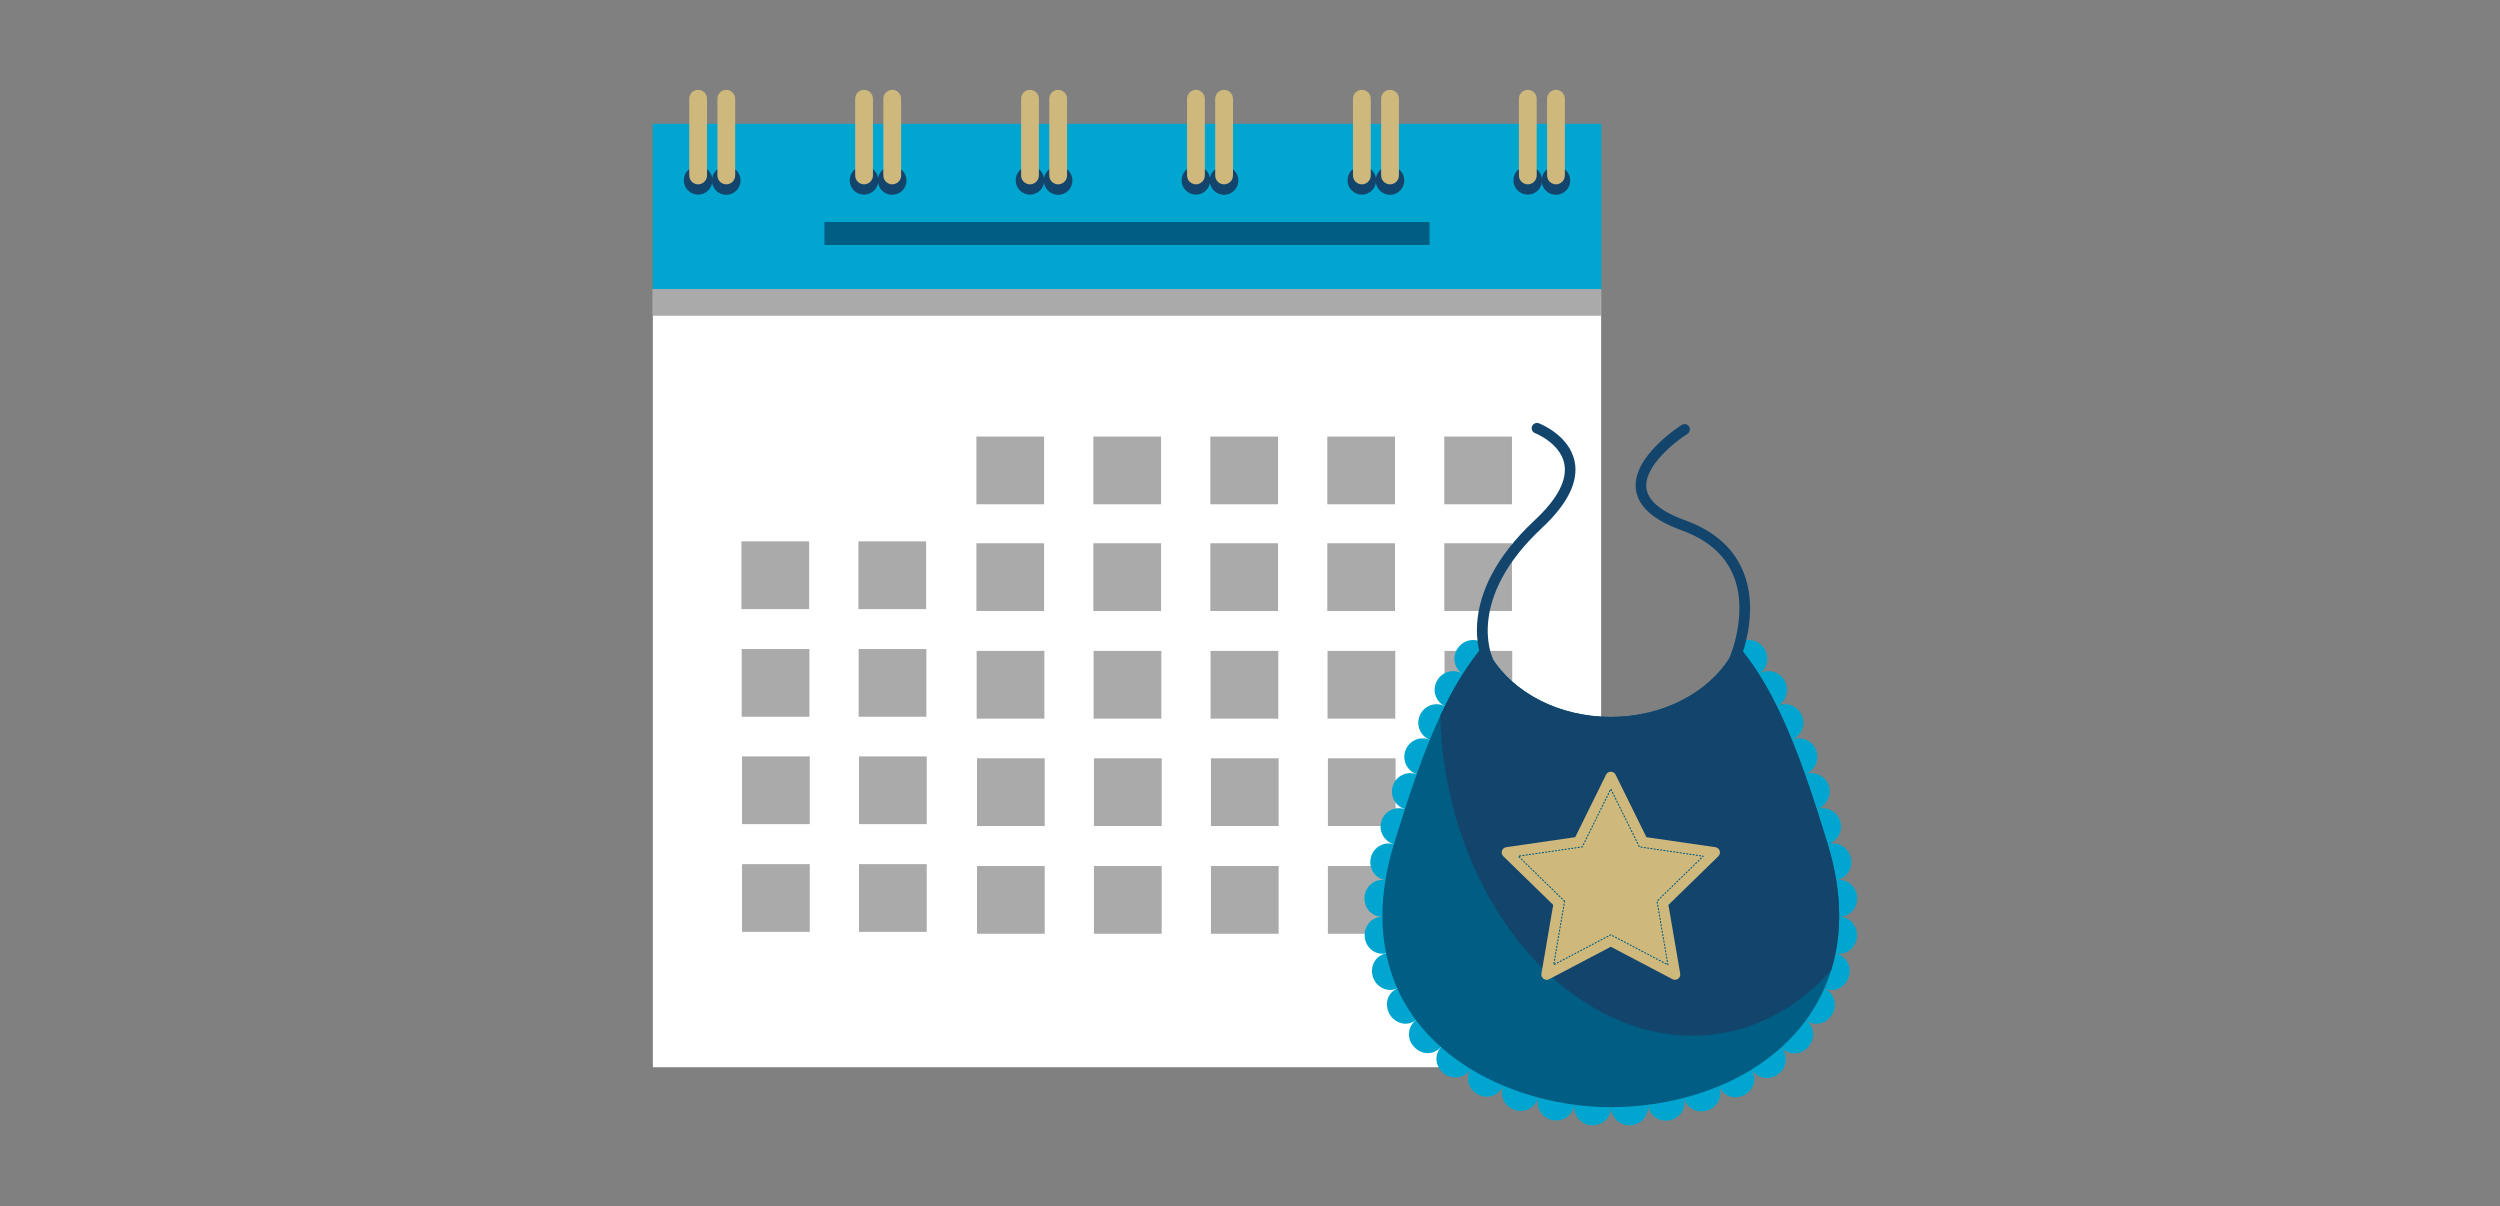 <?xml version="1.0" encoding="UTF-8"?>
<svg id="Layer_1" data-name="Layer 1" xmlns="http://www.w3.org/2000/svg" viewBox="0 0 2280 1100">
  <rect x="0" y="0" width="2280" height="1100" fill="#808080" stroke="none"/>
  <defs>
    <style>
      .cls-1 {
        fill: none;
        stroke: #005d83;
        stroke-dasharray: 0 0 1 2;
        stroke-linecap: round;
        stroke-linejoin: round;
      }

      .cls-2 {
        fill: #00a6cf;
      }

      .cls-3 {
        fill: #005d83;
      }

      .cls-4 {
        fill: #fff;
      }

      .cls-5 {
        fill: #aaa;
      }

      .cls-6 {
        fill: #cfb87c;
      }

      .cls-7 {
        fill: #13456c;
      }
    </style>
  </defs>
  <g>
    <g>
      <rect class="cls-4" x="595.43" y="263.64" width="864.8" height="709.68"/>
      <g>
        <g>
          <rect class="cls-2" x="595.26" y="112.91" width="865.14" height="151.4"/>
          <rect class="cls-3" x="751.9" y="202.47" width="551.86" height="20.95"/>
        </g>
        <g>
          <g>
            <circle class="cls-7" cx="636.66" cy="164.45" r="13.05"/>
            <circle class="cls-7" cx="662.34" cy="164.62" r="13.05"/>
            <path class="cls-6" d="M644.81,160.01c0,4.48-3.63,8.11-8.11,8.11h0c-4.48,0-8.11-3.63-8.11-8.11V90.06c0-4.48,3.63-8.11,8.11-8.11h0c4.48,0,8.11,3.63,8.11,8.11v69.95Z"/>
            <path class="cls-6" d="M670.5,160.01c0,4.48-3.63,8.11-8.11,8.11h0c-4.48,0-8.11-3.63-8.11-8.11V90.06c0-4.48,3.63-8.11,8.11-8.11h0c4.48,0,8.11,3.63,8.11,8.11v69.95Z"/>
          </g>
          <g>
            <path class="cls-7" d="M801.04,164.45c0,7.21-5.84,13.05-13.05,13.05s-13.05-5.84-13.05-13.05,5.84-13.05,13.05-13.05,13.05,5.84,13.05,13.05Z"/>
            <path class="cls-7" d="M826.73,164.62c0,7.21-5.84,13.05-13.05,13.05s-13.05-5.84-13.05-13.05,5.84-13.05,13.05-13.05,13.05,5.84,13.05,13.05Z"/>
            <path class="cls-6" d="M796.14,160.01c0,4.48-3.63,8.11-8.11,8.11h0c-4.48,0-8.11-3.63-8.11-8.11V90.06c0-4.48,3.63-8.11,8.11-8.11h0c4.48,0,8.11,3.63,8.11,8.11v69.95Z"/>
            <path class="cls-6" d="M821.83,160.01c0,4.48-3.63,8.11-8.11,8.11h0c-4.48,0-8.11-3.63-8.11-8.11V90.06c0-4.48,3.63-8.11,8.11-8.11h0c4.48,0,8.11,3.63,8.11,8.11v69.95Z"/>
          </g>
          <g>
            <path class="cls-7" d="M952.38,164.45c0,7.21-5.84,13.05-13.05,13.05s-13.05-5.84-13.05-13.05,5.84-13.05,13.05-13.05,13.05,5.84,13.05,13.05Z"/>
            <path class="cls-7" d="M978.06,164.62c0,7.21-5.84,13.05-13.05,13.05s-13.05-5.84-13.05-13.05,5.84-13.05,13.05-13.05,13.05,5.84,13.05,13.05Z"/>
            <path class="cls-6" d="M947.47,160.01c0,4.48-3.63,8.11-8.11,8.11h0c-4.48,0-8.11-3.63-8.11-8.11V90.06c0-4.48,3.63-8.11,8.11-8.11h0c4.48,0,8.11,3.63,8.11,8.11v69.95Z"/>
            <path class="cls-6" d="M973.16,160.01c0,4.48-3.63,8.11-8.11,8.11h0c-4.48,0-8.11-3.63-8.11-8.11V90.06c0-4.48,3.63-8.11,8.11-8.11h0c4.48,0,8.11,3.63,8.11,8.11v69.95Z"/>
          </g>
          <g>
            <circle class="cls-7" cx="1090.65" cy="164.45" r="13.05"/>
            <circle class="cls-7" cx="1116.34" cy="164.62" r="13.05"/>
            <path class="cls-6" d="M1098.81,160.01c0,4.48-3.63,8.11-8.11,8.11h0c-4.48,0-8.11-3.63-8.11-8.11V90.06c0-4.48,3.63-8.11,8.11-8.11h0c4.48,0,8.11,3.63,8.11,8.11v69.95Z"/>
            <path class="cls-6" d="M1124.49,160.01c0,4.48-3.63,8.11-8.11,8.11h0c-4.48,0-8.11-3.63-8.11-8.11V90.06c0-4.48,3.63-8.11,8.11-8.11h0c4.48,0,8.11,3.63,8.11,8.11v69.95Z"/>
          </g>
          <g>
            <circle class="cls-7" cx="1241.99" cy="164.45" r="13.05"/>
            <circle class="cls-7" cx="1267.67" cy="164.62" r="13.05"/>
            <path class="cls-6" d="M1250.14,160.01c0,4.48-3.63,8.11-8.11,8.11h0c-4.48,0-8.11-3.63-8.11-8.11V90.06c0-4.48,3.63-8.11,8.11-8.11h0c4.48,0,8.11,3.63,8.11,8.11v69.95Z"/>
            <path class="cls-6" d="M1275.82,160.01c0,4.48-3.63,8.11-8.11,8.11h0c-4.48,0-8.11-3.63-8.11-8.11V90.06c0-4.48,3.63-8.11,8.11-8.11h0c4.48,0,8.11,3.63,8.11,8.11v69.95Z"/>
          </g>
          <g>
            <circle class="cls-7" cx="1393.32" cy="164.45" r="13.05"/>
            <circle class="cls-7" cx="1419" cy="164.62" r="13.05"/>
            <path class="cls-6" d="M1401.47,160.01c0,4.48-3.63,8.11-8.11,8.11h0c-4.48,0-8.11-3.63-8.11-8.11V90.06c0-4.48,3.63-8.11,8.11-8.11h0c4.48,0,8.11,3.63,8.11,8.11v69.95Z"/>
            <path class="cls-6" d="M1427.15,160.01c0,4.48-3.63,8.11-8.11,8.11h0c-4.48,0-8.11-3.63-8.11-8.11V90.06c0-4.48,3.63-8.11,8.11-8.11h0c4.48,0,8.11,3.63,8.11,8.11v69.95Z"/>
          </g>
        </g>
      </g>
      <rect class="cls-5" x="595.26" y="263.64" width="864.8" height="24.33"/>
    </g>
    <g>
      <g>
        <rect class="cls-5" x="890.47" y="398.14" width="61.76" height="61.76"/>
        <rect class="cls-5" x="997.15" y="398.14" width="61.76" height="61.76"/>
        <rect class="cls-5" x="1103.82" y="398.14" width="61.76" height="61.76"/>
        <rect class="cls-5" x="1210.49" y="398.14" width="61.76" height="61.76"/>
        <rect class="cls-5" x="1317.16" y="398.14" width="61.76" height="61.76"/>
      </g>
      <g>
        <g>
          <rect class="cls-5" x="890.47" y="495.45" width="61.76" height="61.76"/>
          <rect class="cls-5" x="997.15" y="495.45" width="61.76" height="61.76"/>
          <rect class="cls-5" x="1103.82" y="495.45" width="61.76" height="61.76"/>
          <rect class="cls-5" x="1210.49" y="495.45" width="61.76" height="61.76"/>
          <rect class="cls-5" x="1317.16" y="495.45" width="61.76" height="61.76"/>
        </g>
        <g>
          <rect class="cls-5" x="676.19" y="493.74" width="61.76" height="61.76"/>
          <rect class="cls-5" x="782.86" y="493.74" width="61.76" height="61.76"/>
        </g>
      </g>
      <g>
        <g>
          <rect class="cls-5" x="890.71" y="593.63" width="61.76" height="61.76"/>
          <rect class="cls-5" x="997.38" y="593.63" width="61.76" height="61.76"/>
          <rect class="cls-5" x="1104.05" y="593.63" width="61.76" height="61.76"/>
          <rect class="cls-5" x="1210.73" y="593.63" width="61.76" height="61.76"/>
          <rect class="cls-5" x="1317.4" y="593.63" width="61.76" height="61.76"/>
        </g>
        <g>
          <rect class="cls-5" x="676.43" y="591.91" width="61.76" height="61.76"/>
          <rect class="cls-5" x="783.1" y="591.91" width="61.76" height="61.76"/>
        </g>
      </g>
      <g>
        <g>
          <rect class="cls-5" x="891.02" y="691.57" width="61.76" height="61.76"/>
          <rect class="cls-5" x="997.69" y="691.57" width="61.76" height="61.76"/>
          <rect class="cls-5" x="1104.36" y="691.57" width="61.76" height="61.76"/>
          <rect class="cls-5" x="1211.04" y="691.57" width="61.76" height="61.76"/>
          <rect class="cls-5" x="1317.71" y="691.57" width="61.76" height="61.76"/>
        </g>
        <g>
          <rect class="cls-5" x="676.74" y="689.85" width="61.76" height="61.76"/>
          <rect class="cls-5" x="783.41" y="689.85" width="61.76" height="61.76"/>
        </g>
      </g>
      <g>
        <g>
          <rect class="cls-5" x="891.02" y="789.82" width="61.76" height="61.76"/>
          <rect class="cls-5" x="997.69" y="789.82" width="61.76" height="61.76"/>
          <rect class="cls-5" x="1104.36" y="789.82" width="61.76" height="61.76"/>
          <rect class="cls-5" x="1211.04" y="789.82" width="61.76" height="61.76"/>
          <rect class="cls-5" x="1317.71" y="789.82" width="61.76" height="61.76"/>
        </g>
        <g>
          <rect class="cls-5" x="676.74" y="788.1" width="61.76" height="61.76"/>
          <rect class="cls-5" x="783.41" y="788.1" width="61.76" height="61.76"/>
        </g>
      </g>
    </g>
  </g>
  <g id="bib">
    <g>
      <g>
        <path class="cls-2" d="M1611.44,603.9c-.79,4.38-3.34,8.26-7.36,10.78-3.99,2.51-8.62,3.27-12.83,2.59-4.17-.68-7.87-2.87-10.45-6.25-1.29-1.72-2.08-3.66-2.55-5.68-.5-1.9-.61-3.99-.32-6.03,2.37-3.74,4.42-7.62,6.18-11.6,3.56-3.13,8.01-4.45,12.47-3.95,2.19,.29,4.42,.97,6.47,2.12,2.05,1.19,3.81,2.8,5.28,4.81,3.05,3.99,3.95,8.87,3.13,13.22Z"/>
        <path class="cls-2" d="M1620.43,644.02c-8.58,4.18-18.48,1-22.78-6.54-2.08-3.88-2.47-8.19-1.35-12.29,1.14-4.1,3.79-7.97,7.78-10.51,3.99-2.54,8.59-3.2,12.89-2.1,4.31,1.08,8.29,3.94,10.6,8.24,2.43,4.26,2.77,9.08,1.41,13.29-1.33,4.21-4.3,7.8-8.54,9.9Z"/>
      </g>
      <g>
        <path class="cls-2" d="M1634.15,674.68c-8.78,3.54-18.58-.36-22.22-8.46-3.65-8.08,.09-17.96,8.49-22.2,8.48-4.28,18.77-.6,22.76,8.22,3.96,8.82-.28,18.91-9.03,22.44Z"/>
        <path class="cls-2" d="M1646.1,706.08c-8.89,3.12-18.63-1.25-21.78-9.71-3.2-8.42,1.14-18.08,9.84-21.69,8.76-3.64,18.78,.64,22.17,9.56,3.33,8.92-1.28,18.7-10.23,21.84Z"/>
      </g>
      <g>
        <path class="cls-2" d="M1656.85,737.92c-9.02,2.9-18.55-1.85-21.48-10.48-2.88-8.66,1.81-18.14,10.74-21.35,8.86-3.19,18.72,1.46,21.7,10.41,3.04,8.94-1.97,18.53-10.96,21.42Z"/>
        <path class="cls-2" d="M1666.91,769.98c-9.01,2.76-18.56-2.14-21.3-10.93-2.75-8.77,2.26-18.21,11.23-21.13,9-2.93,18.63,1.95,21.43,10.89,2.78,8.93-2.3,18.4-11.37,21.17Z"/>
      </g>
      <g>
        <path class="cls-2" d="M1674.58,802.66c-9.38,1.39-18.01-4.24-19.94-12.55-1.99-8.31,3.22-17.29,12.27-20.14,8.98-2.83,18.71,2.55,21.05,12.29,2.27,9.78-4.05,19.02-13.38,20.4Z"/>
        <path class="cls-2" d="M1677.3,836.12c-4.7-.03-9.01-1.89-12.17-4.65-3.09-2.78-5.28-6.49-5.56-10.72-.41-4.23,1.11-8.26,3.73-11.54,2.69-3.27,6.63-5.78,11.28-6.54,4.68-.77,9.2,.43,12.7,3.2,3.57,2.73,5.94,7.05,6.42,12.06,.34,5.03-1.27,9.71-4.36,13.01-3.03,3.31-7.28,5.21-12.03,5.18Z"/>
      </g>
      <g>
        <path class="cls-2" d="M1673.94,869.49c-4.63-.95-8.47-3.6-10.99-6.88-2.65-3.32-3.92-7.26-3.55-11.42,.82-8.15,8.41-14.97,17.91-15.08,9.41-.12,17.18,8.14,16.16,18.46-.46,5.09-3.13,9.44-6.66,12.13-3.67,2.7-8.24,3.73-12.87,2.78Z"/>
        <path class="cls-2" d="M1663.78,901.45c-4.33-1.92-7.42-5.29-9.32-9.07-1.81-3.77-2.27-7.88-1.03-11.8,1.21-3.93,4.05-7.01,7.67-9.05,3.71-2,8.19-2.96,12.84-2.03,4.62,.93,8.52,3.68,10.72,7.58,2.31,3.89,2.92,8.93,1.4,13.86-.83,2.44-2.03,4.64-3.61,6.42-1.62,1.77-3.51,3.16-5.55,4.1-4.03,1.92-8.82,1.91-13.13,0Z"/>
      </g>
      <g>
        <path class="cls-2" d="M1646.99,930.47c-3.79-2.8-6.13-6.79-7.15-10.87-.5-2.04-.6-4.08-.34-6.05,.2-2.01,.79-3.94,1.86-5.71,2.02-3.58,5.47-5.96,9.45-7.16,3.95-1.2,8.64-1.13,12.96,.77,4.33,1.9,7.44,5.38,8.86,9.71,1.41,4.3,.91,9.35-1.65,13.84-1.33,2.21-3.01,4.07-4.88,5.5-1.94,1.39-4.12,2.32-6.31,2.8-4.37,.99-8.99-.01-12.81-2.83Z"/>
        <path class="cls-2" d="M1624.44,955.3c-3.15-3.51-4.61-7.89-4.75-12.11-.06-2.1,.27-4.14,.95-6.02,.62-1.94,1.63-3.71,3.05-5.22,2.75-3.09,6.66-4.68,10.79-5.02,4.13-.32,8.69,.76,12.51,3.54,3.82,2.79,6.1,6.86,6.55,11.38,.47,4.51-1.11,9.3-4.52,13.13-1.75,1.87-3.77,3.32-5.9,4.32-2.18,.94-4.48,1.4-6.72,1.41-4.47,.05-8.79-1.88-11.95-5.4Z"/>
      </g>
      <g>
        <path class="cls-2" d="M1597.53,975.35c-2.47-4.03-3.11-8.59-2.45-12.78,.35-2.08,1.05-4.05,2.1-5.77,1-1.79,2.34-3.36,4.05-4.59,3.36-2.52,7.51-3.38,11.67-2.87,4.13,.5,8.38,2.47,11.55,5.98,3.17,3.51,4.59,7.95,4.14,12.46-.45,4.47-2.87,8.87-6.93,11.91-2.05,1.49-4.29,2.52-6.55,3.08-2.31,.49-4.63,.52-6.82,.11-4.38-.78-8.28-3.48-10.75-7.51Z"/>
        <path class="cls-2" d="M1567.63,990.58c-1.81-4.36-1.73-8.99-.37-13.02,.69-2.01,1.71-3.83,3.05-5.38,1.3-1.61,2.91-2.94,4.82-3.89,7.49-3.8,17.32-.94,22.41,7.05,2.48,4.02,3.08,8.65,1.87,12.99-1.21,4.3-4.3,8.19-8.77,10.48-2.24,1.11-4.6,1.74-6.9,1.91-2.33,.1-4.61-.25-6.7-1.02-4.17-1.49-7.6-4.75-9.41-9.12Z"/>
      </g>
      <g>
        <path class="cls-2" d="M1535.8,1001.26c-1.18-4.56-.47-9.17,1.46-12.95,1.97-3.73,5.12-6.71,9.21-8.06,8.06-2.7,17.4,1.65,21.16,10.34,3.74,8.66-.76,18.92-10.3,22.12-4.72,1.56-9.59,1.06-13.51-1.11-3.91-2.09-6.83-5.75-8.02-10.35Z"/>
        <path class="cls-2" d="M1502.82,1007.6c-1.09-9.42,4.95-17.85,13.36-19.45,8.4-1.63,17.11,3.97,19.61,13.11,2.49,9.1-3.34,18.6-13.16,20.51-9.82,1.86-18.74-4.8-19.81-14.17Z"/>
      </g>
      <g>
        <path class="cls-2" d="M1469.31,1009.72c.11-9.49,7.15-17.1,15.71-17.61,8.56-.57,16.5,6.1,17.8,15.49,1.29,9.33-5.68,18-15.64,18.67-9.97,.59-17.98-7.13-17.87-16.55Z"/>
        <path class="cls-2" d="M1435.81,1007.45c1.35-9.42,9.3-15.9,17.82-15.36,8.53,.52,15.57,8.13,15.68,17.62,.11,9.41-7.9,17.15-17.9,16.54-10.01-.65-16.93-9.52-15.6-18.81Z"/>
      </g>
      <g>
        <path class="cls-2" d="M1402.87,1000.96c2.53-9.04,11.34-14.8,19.7-13,4.26,.75,7.77,3.33,10.17,6.91,2.4,3.42,3.68,7.89,3.07,12.57-.61,4.69-3.07,8.69-6.69,11.36-3.59,2.51-8.34,3.61-13.22,2.73-4.87-.92-8.8-3.96-11.15-7.65-2.37-3.71-3.11-8.34-1.87-12.93Z"/>
        <path class="cls-2" d="M1371.12,990.06c1.84-4.35,5.2-7.58,8.99-9.34,3.79-1.72,8.18-2.37,12.22-.88,4.02,1.55,7.26,4.27,9.17,8.12,1.91,3.79,2.58,8.44,1.37,13.01-1.22,4.57-4.16,8.17-8.08,10.25-3.89,2.03-8.84,2.79-13.5,1.03-4.67-1.7-8.31-4.87-10.09-9.02-1.81-4.12-1.92-8.81-.08-13.16Z"/>
      </g>
      <g>
        <path class="cls-2" d="M1341.2,974.85c2.48-4.03,6.31-6.76,10.34-8.01,4.07-1.28,8.21-.88,12.11,.91,3.86,1.84,6.41,5.46,7.86,9.33,1.39,3.94,1.44,8.61-.39,12.97-1.83,4.36-5.25,7.56-9.46,9.15-4.23,1.67-9.05,1.22-13.56-.95-4.53-2.11-7.49-6.24-8.73-10.48-1.24-4.29-.66-8.9,1.82-12.92Z"/>
        <path class="cls-2" d="M1314.23,954.89c3.15-3.53,7.33-5.49,11.43-5.98,4.25-.63,8.43,.19,11.74,2.78,3.37,2.52,5.57,6.09,6.23,10.33,.66,4.23,.01,8.82-2.44,12.83-2.48,4.06-6.36,6.74-10.71,7.5-4.33,.77-9.31-.05-13.37-3.08-4.01-3.1-6.46-7.45-7.01-11.81-.44-4.54,.98-9.05,4.12-12.57Z"/>
      </g>
      <g>
        <path class="cls-2" d="M1291.43,930.3c3.79-2.83,8.35-3.96,12.51-3.7,2.08,.13,4.07,.63,5.84,1.49,1.81,.83,3.6,1.9,5,3.43,2.83,3.04,4,7.16,4.08,11.24-.03,4.15-1.51,8.59-4.63,12.14-3.13,3.54-7.39,5.46-11.92,5.52-4.6,.18-9.14-1.87-12.63-5.62-1.73-1.89-3.11-3.93-3.86-6.19-.72-2.29-.98-4.64-.79-6.89,.38-4.51,2.61-8.59,6.4-11.41Z"/>
        <path class="cls-2" d="M1274.44,901.42c4.38-1.94,8.79-1.9,12.91-.82,4.11,1.12,7.54,3.46,9.44,7.09,2.22,3.45,2.68,7.56,1.66,11.7-1.09,4.16-3.19,8.04-7.02,10.92-3.72,2.8-8.53,4-12.81,2.97-4.33-.96-8.56-3.82-11.32-8.2-2.46-4.57-2.97-9.64-1.72-13.89,1.22-4.26,4.59-7.89,8.85-9.77Z"/>
      </g>
      <g>
        <path class="cls-2" d="M1264.18,869.5c4.65-.93,9.13,.03,12.84,2.03,3.63,2.04,6.46,5.12,7.67,9.05,.68,1.94,.79,3.98,.62,5.95-.12,1.95-.66,3.91-1.55,5.78-1.8,3.73-5.01,7.17-9.32,9.1s-8.96,1.9-13.1,.02c-2.06-.93-3.99-2.32-5.65-4.08-1.6-1.78-2.79-3.97-3.62-6.41-1.53-4.93-.91-9.96,1.4-13.86,2.21-3.9,6.1-6.65,10.72-7.58Z"/>
        <path class="cls-2" d="M1260.82,836.12c9.49,.11,17.08,6.93,17.91,15.08,.37,4.15-.9,8.09-3.55,11.42-2.52,3.27-6.36,5.93-10.99,6.88-4.63,.95-9.2-.09-12.87-2.78-3.53-2.69-6.2-7.04-6.66-12.13-1.02-10.32,6.75-18.58,16.16-18.46Z"/>
      </g>
      <g>
        <path class="cls-2" d="M1263.54,802.67c4.64,.76,8.59,3.28,11.28,6.54,2.61,3.28,4.13,7.31,3.72,11.54-.28,4.22-2.46,7.93-5.55,10.72-3.16,2.77-7.47,4.63-12.17,4.65-4.75,.03-9-1.87-12.03-5.18-3.09-3.3-4.71-7.98-4.36-13.01,.47-5.01,2.85-9.33,6.42-12.06,3.5-2.76,8.01-3.96,12.7-3.2Z"/>
        <path class="cls-2" d="M1271.21,769.98c9.05,2.85,14.26,11.83,12.27,20.14-1.93,8.3-10.56,13.94-19.94,12.55-9.33-1.38-15.65-10.62-13.38-20.4,2.33-9.74,12.07-15.12,21.05-12.29Z"/>
      </g>
      <g>
        <path class="cls-2" d="M1281.28,737.92c8.98,2.92,13.98,12.36,11.23,21.13-2.74,8.79-12.29,13.69-21.3,10.93-9.07-2.78-14.15-12.24-11.37-21.17,2.8-8.94,12.43-13.81,21.43-10.89Z"/>
        <path class="cls-2" d="M1292.03,706.09c8.92,3.21,13.61,12.7,10.73,21.35-2.94,8.63-12.47,13.38-21.49,10.48-8.98-2.89-13.99-12.49-10.95-21.43,2.98-8.95,12.84-13.6,21.7-10.41Z"/>
      </g>
      <g>
        <path class="cls-2" d="M1303.98,674.69c8.7,3.61,13.04,13.27,9.83,21.69-3.16,8.46-12.89,12.83-21.79,9.71-8.94-3.14-13.56-12.92-10.22-21.84,3.4-8.92,13.41-13.19,22.18-9.56Z"/>
        <path class="cls-2" d="M1317.71,644.03c8.4,4.24,12.14,14.12,8.49,22.2-3.65,8.11-13.45,12-22.22,8.46-8.75-3.53-12.99-13.62-9.03-22.44,3.99-8.83,14.28-12.5,22.76-8.22Z"/>
      </g>
      <g>
        <path class="cls-2" d="M1334.06,614.7c3.99,2.54,6.64,6.41,7.78,10.51,1.12,4.09,.73,8.41-1.35,12.29-4.31,7.55-14.2,10.72-22.78,6.54-4.24-2.09-7.21-5.68-8.54-9.9-1.36-4.21-1.02-9.03,1.41-13.29,2.31-4.3,6.29-7.16,10.6-8.24,4.29-1.1,8.9-.44,12.89,2.09Z"/>
        <path class="cls-2" d="M1359.9,605.34c-.47,2.01-1.26,3.95-2.55,5.68-2.59,3.38-6.29,5.57-10.45,6.25-4.2,.72-8.87-.07-12.83-2.55-4.02-2.55-6.57-6.43-7.36-10.81-.83-4.35,.04-9.2,3.09-13.18,1.51-2.01,3.27-3.66,5.28-4.81,2.08-1.15,4.27-1.87,6.5-2.12,4.42-.54,8.87,.79,12.43,3.92,1.76,4.02,3.84,7.9,6.21,11.68,.29,2.05,.18,4.06-.32,5.96Z"/>
      </g>
    </g>
    <path class="cls-7" d="M1581.43,607.31c-.67,0-1.34-.14-1.99-.43-2.43-1.1-3.51-3.96-2.42-6.39,.19-.41,18.31-41.46,3.58-76.26-7.83-18.5-23.65-32.17-47.03-40.61-25.99-9.39-40.02-22.11-41.7-37.8-3.18-29.64,40.08-57.16,41.92-58.32,2.26-1.42,5.24-.74,6.66,1.52,1.42,2.26,.74,5.24-1.52,6.66-11.13,7.01-39.57,29.49-37.45,49.11,1.26,11.7,13.16,21.71,35.37,29.74,26.03,9.41,43.75,24.89,52.67,46,16.36,38.74-2.87,82.12-3.7,83.95-.81,1.78-2.57,2.84-4.4,2.84Z"/>
    <path class="cls-7" d="M1356.67,606.28c-1.8,0-3.53-1.01-4.36-2.74-1.15-2.4-27.3-59.48,47.27-129.04,20.84-19.43,29.94-36.75,27.07-51.49-3.7-18.96-26.42-27.86-26.65-27.95-2.49-.95-3.74-3.75-2.79-6.24,.96-2.49,3.76-3.73,6.24-2.79,1.14,.44,27.97,10.96,32.68,35.13,3.55,18.23-6.53,38.55-29.96,60.41-69.43,64.76-45.4,117.26-45.15,117.79,1.16,2.41,.14,5.29-2.27,6.45-.68,.33-1.39,.48-2.09,.48Z"/>
    <path class="cls-3" d="M1677.32,836.11c-.04,11.71-1.22,22.85-3.38,33.37-1.04,5.35-2.41,10.53-3.99,15.56-.65,2.16-1.37,4.27-2.12,6.36-1.26,3.45-2.59,6.79-4.02,10.06h-.04c-4.6,10.45-10.24,20.12-16.78,29.03-6.68,9.09-14.26,17.35-22.56,24.82-8.3,7.47-17.32,14.15-26.91,20.05-9.48,5.86-19.51,10.92-29.89,15.23-10.31,4.28-20.98,7.83-31.86,10.67-10.81,2.84-21.88,4.92-32.94,6.32-11.17,1.44-22.42,2.16-33.52,2.12-8.37,0-16.7-.4-24.86-1.19-2.87-.29-5.78-.61-8.66-1.01-10.99-1.44-22.06-3.63-32.94-6.57-10.78-2.84-21.45-6.47-31.76-10.81-10.38-4.35-20.4-9.41-29.92-15.23-9.63-5.89-18.68-12.54-27.01-19.9v-.04c-8.41-7.4-16.06-15.59-22.81-24.57-6.65-8.87-12.39-18.5-17.03-28.88v-.04c-1.47-3.27-2.84-6.61-4.06-10.06-2.51-7.01-4.6-14.3-6.11-21.91-2.16-10.53-3.34-21.66-3.38-33.37-.04-10.67,.86-21.81,2.73-33.45,1.69-10.49,4.24-21.41,7.69-32.69,.07-.29,.18-.57,.25-.86,3.23-10.53,6.5-20.94,9.81-31.18,3.52-10.85,7.08-21.48,10.78-31.83,3.81-10.81,7.76-21.27,11.93-31.4v-.04c3.05-7.51,6.25-14.8,9.56-21.88,1.37-2.95,2.77-5.89,4.2-8.77,5.07-10.35,10.49-20.15,16.35-29.31,6.14-9.74,12.79-18.79,19.94-27.01,1.76,4.02,3.84,7.9,6.21,11.68,20.23,32.33,61.36,54.43,108.85,54.43s88.62-22.13,108.85-54.5c2.37-3.74,4.42-7.62,6.18-11.6,7.18,8.19,13.79,17.24,19.97,26.98,5.82,9.16,11.24,19,16.35,29.35,4.85,9.77,9.41,20.01,13.72,30.64h.04c4.13,10.13,8.08,20.62,11.93,31.4,3.7,10.38,7.26,21.02,10.74,31.86,3.34,10.24,6.57,20.66,9.81,31.18,.07,.29,.18,.58,.25,.86,3.45,11.28,6,22.2,7.69,32.69,1.87,11.64,2.77,22.78,2.73,33.45Z"/>
    <path class="cls-7" d="M1677.32,836.11c-.04,11.71-1.22,22.85-3.38,33.37-1.04,5.35-2.41,10.53-3.99,15.56-27.01,30.28-61.21,50.83-100.37,57.33-113.77,18.9-226.25-87.8-251.22-238.32-2.87-17.32-4.45-34.45-4.85-51.26,1.37-2.95,2.77-5.89,4.2-8.77,5.07-10.35,10.49-20.15,16.35-29.31,6.14-9.74,12.79-18.79,19.94-27.01,1.76,4.02,3.84,7.9,6.21,11.68,20.23,32.33,61.36,54.43,108.85,54.43s88.62-22.13,108.85-54.5c2.37-3.74,4.42-7.62,6.18-11.6,7.18,8.19,13.79,17.24,19.97,26.98,5.82,9.16,11.24,19,16.35,29.35,4.85,9.77,9.41,20.01,13.72,30.64h.04c4.13,10.13,8.08,20.62,11.93,31.4,3.7,10.38,7.26,21.02,10.74,31.86,3.34,10.24,6.57,20.66,9.81,31.18,.07,.29,.18,.58,.25,.86,3.45,11.28,6,22.2,7.69,32.69,1.87,11.64,2.77,22.78,2.73,33.45Z"/>
    <g>
      <path class="cls-6" d="M1469.06,863.45l56.26,29.58c3.55,1.87,7.7-1.15,7.02-5.1l-10.74-62.65,45.51-44.37c2.87-2.8,1.29-7.68-2.68-8.26l-62.9-9.14-28.13-57c-1.78-3.6-6.91-3.6-8.68,0l-28.13,57-62.9,9.14c-3.97,.58-5.56,5.46-2.68,8.26l45.51,44.37-10.74,62.65c-.68,3.95,3.47,6.97,7.02,5.1l56.26-29.58Z"/>
      <polygon class="cls-1" points="1426.9 821.91 1384.75 780.82 1443.01 772.35 1469.06 719.56 1495.11 772.35 1553.37 780.82 1511.21 821.91 1521.16 879.93 1469.06 852.53 1416.96 879.93 1426.9 821.91"/>
    </g>
  </g>
</svg>